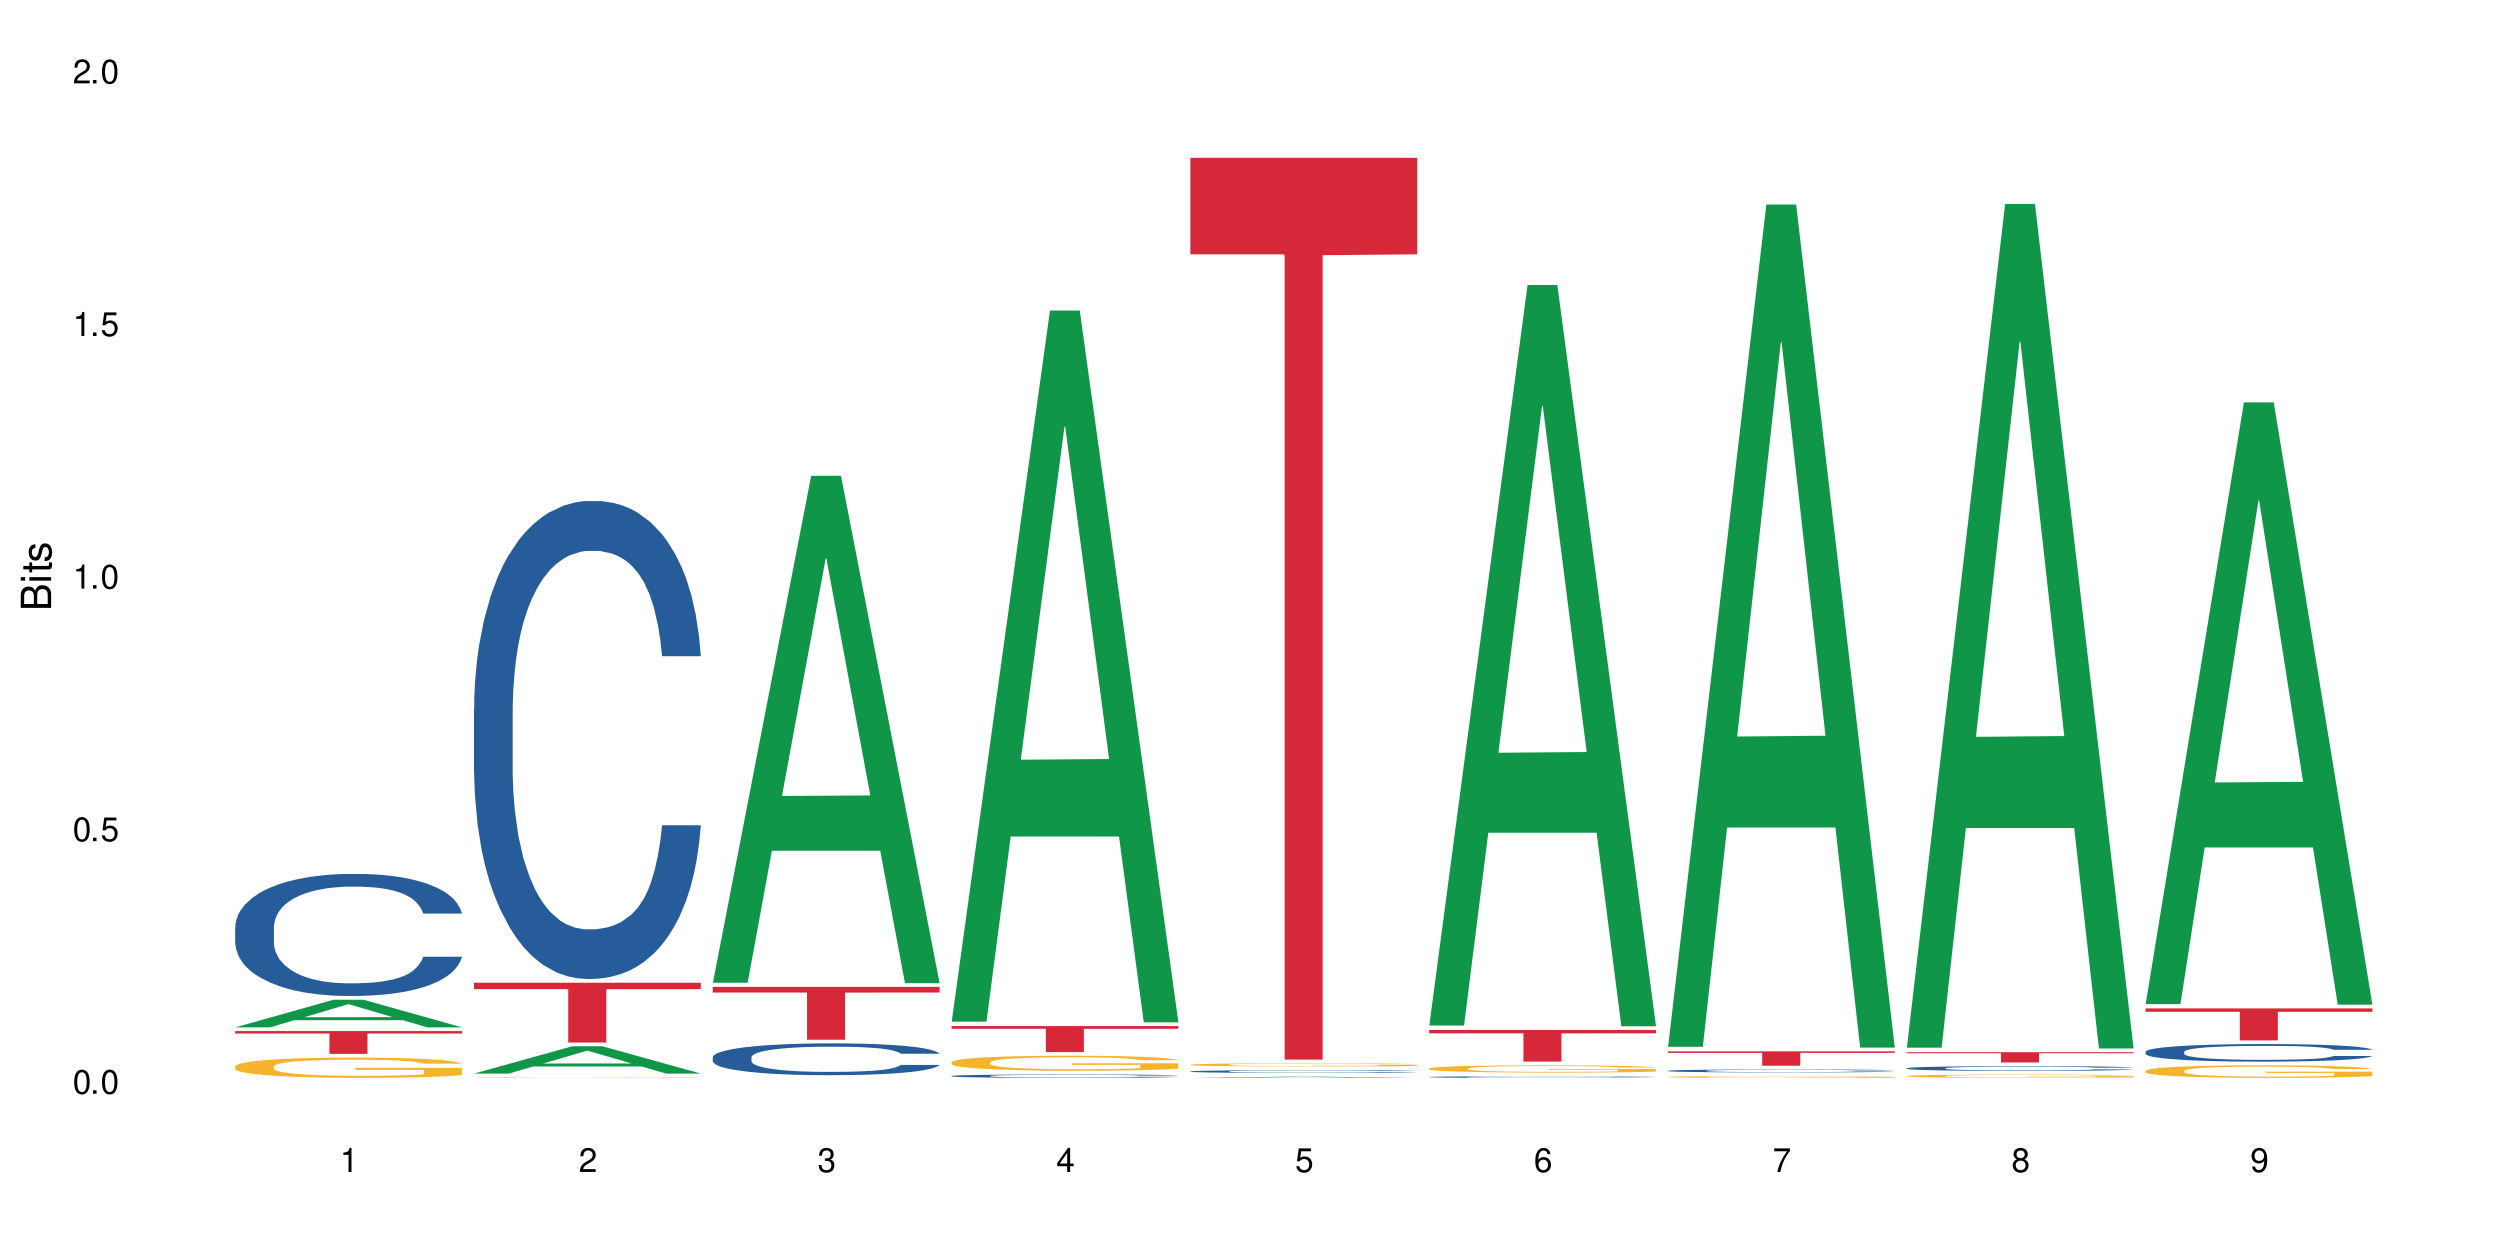 <?xml version="1.0" encoding="UTF-8"?>
<svg xmlns="http://www.w3.org/2000/svg" xmlns:xlink="http://www.w3.org/1999/xlink" width="720" height="360" viewBox="0 0 720 360">
<defs>
<g>
<g id="glyph-0-0">
</g>
<g id="glyph-0-1">
<path d="M 2.641 -6.938 C 2 -6.938 1.422 -6.656 1.078 -6.172 C 0.641 -5.562 0.406 -4.641 0.406 -3.359 C 0.406 -1.016 1.188 0.219 2.641 0.219 C 4.078 0.219 4.859 -1.016 4.859 -3.297 C 4.859 -4.641 4.656 -5.547 4.203 -6.172 C 3.844 -6.656 3.281 -6.938 2.641 -6.938 Z M 2.641 -6.188 C 3.547 -6.188 4 -5.25 4 -3.375 C 4 -1.406 3.562 -0.484 2.625 -0.484 C 1.734 -0.484 1.281 -1.438 1.281 -3.344 C 1.281 -5.25 1.734 -6.188 2.641 -6.188 Z M 2.641 -6.188 "/>
</g>
<g id="glyph-0-2">
<path d="M 1.828 -1 L 0.828 -1 L 0.828 0 L 1.828 0 Z M 1.828 -1 "/>
</g>
<g id="glyph-0-3">
<path d="M 4.562 -6.797 L 1.062 -6.797 L 0.547 -3.094 L 1.328 -3.094 C 1.719 -3.562 2.047 -3.734 2.578 -3.734 C 3.484 -3.734 4.062 -3.109 4.062 -2.094 C 4.062 -1.125 3.484 -0.531 2.578 -0.531 C 1.828 -0.531 1.375 -0.906 1.188 -1.672 L 0.328 -1.672 C 0.453 -1.109 0.547 -0.844 0.75 -0.594 C 1.125 -0.078 1.828 0.219 2.594 0.219 C 3.969 0.219 4.922 -0.781 4.922 -2.219 C 4.922 -3.562 4.031 -4.484 2.719 -4.484 C 2.25 -4.484 1.859 -4.359 1.469 -4.062 L 1.734 -5.969 L 4.562 -5.969 Z M 4.562 -6.797 "/>
</g>
<g id="glyph-0-4">
<path d="M 2.484 -4.938 L 2.484 0 L 3.328 0 L 3.328 -6.938 L 2.766 -6.938 C 2.469 -5.875 2.281 -5.734 0.984 -5.562 L 0.984 -4.938 Z M 2.484 -4.938 "/>
</g>
<g id="glyph-0-5">
<path d="M 4.859 -0.828 L 1.281 -0.828 C 1.359 -1.406 1.672 -1.781 2.5 -2.281 L 3.469 -2.828 C 4.406 -3.344 4.906 -4.062 4.906 -4.906 C 4.906 -5.484 4.672 -6.031 4.266 -6.406 C 3.859 -6.766 3.375 -6.938 2.719 -6.938 C 1.859 -6.938 1.219 -6.625 0.844 -6.031 C 0.609 -5.672 0.5 -5.234 0.484 -4.531 L 1.328 -4.531 C 1.359 -5.016 1.406 -5.281 1.531 -5.516 C 1.75 -5.938 2.188 -6.203 2.703 -6.203 C 3.469 -6.203 4.031 -5.641 4.031 -4.891 C 4.031 -4.344 3.719 -3.859 3.125 -3.516 L 2.234 -3 C 0.812 -2.172 0.406 -1.531 0.328 -0.016 L 4.859 -0.016 Z M 4.859 -0.828 "/>
</g>
<g id="glyph-0-6">
<path d="M 2.125 -3.188 L 2.578 -3.188 C 3.5 -3.188 3.984 -2.766 3.984 -1.922 C 3.984 -1.062 3.469 -0.531 2.594 -0.531 C 1.656 -0.531 1.203 -1 1.156 -2.016 L 0.312 -2.016 C 0.344 -1.453 0.438 -1.094 0.609 -0.781 C 0.953 -0.109 1.625 0.219 2.547 0.219 C 3.953 0.219 4.859 -0.625 4.859 -1.938 C 4.859 -2.828 4.516 -3.297 3.703 -3.594 C 4.344 -3.844 4.656 -4.328 4.656 -5.031 C 4.656 -6.219 3.875 -6.938 2.578 -6.938 C 1.203 -6.938 0.484 -6.172 0.453 -4.703 L 1.297 -4.703 C 1.312 -5.125 1.344 -5.359 1.453 -5.578 C 1.641 -5.969 2.062 -6.203 2.594 -6.203 C 3.344 -6.203 3.797 -5.75 3.797 -5 C 3.797 -4.516 3.609 -4.219 3.25 -4.047 C 3.016 -3.953 2.703 -3.922 2.125 -3.906 Z M 2.125 -3.188 "/>
</g>
<g id="glyph-0-7">
<path d="M 3.141 -1.672 L 3.141 0 L 3.984 0 L 3.984 -1.672 L 4.984 -1.672 L 4.984 -2.438 L 3.984 -2.438 L 3.984 -6.938 L 3.359 -6.938 L 0.266 -2.578 L 0.266 -1.672 Z M 3.141 -2.438 L 1 -2.438 L 3.141 -5.5 Z M 3.141 -2.438 "/>
</g>
<g id="glyph-0-8">
<path d="M 4.781 -5.125 C 4.609 -6.266 3.891 -6.938 2.844 -6.938 C 2.094 -6.938 1.422 -6.578 1.031 -5.953 C 0.594 -5.266 0.406 -4.422 0.406 -3.172 C 0.406 -2 0.578 -1.25 0.984 -0.641 C 1.359 -0.078 1.953 0.219 2.703 0.219 C 3.984 0.219 4.922 -0.75 4.922 -2.094 C 4.922 -3.375 4.062 -4.281 2.844 -4.281 C 2.172 -4.281 1.641 -4.031 1.281 -3.516 C 1.281 -5.234 1.828 -6.188 2.797 -6.188 C 3.391 -6.188 3.797 -5.797 3.938 -5.125 Z M 2.734 -3.531 C 3.547 -3.531 4.062 -2.953 4.062 -2.031 C 4.062 -1.156 3.484 -0.531 2.703 -0.531 C 1.922 -0.531 1.328 -1.188 1.328 -2.078 C 1.328 -2.938 1.906 -3.531 2.734 -3.531 Z M 2.734 -3.531 "/>
</g>
<g id="glyph-0-9">
<path d="M 4.984 -6.797 L 0.438 -6.797 L 0.438 -5.969 L 4.109 -5.969 C 2.5 -3.656 1.828 -2.234 1.328 0 L 2.219 0 C 2.594 -2.172 3.453 -4.047 4.984 -6.094 Z M 4.984 -6.797 "/>
</g>
<g id="glyph-0-10">
<path d="M 3.75 -3.656 C 4.469 -4.094 4.688 -4.438 4.688 -5.078 C 4.688 -6.172 3.844 -6.938 2.641 -6.938 C 1.438 -6.938 0.594 -6.172 0.594 -5.094 C 0.594 -4.438 0.812 -4.094 1.516 -3.656 C 0.734 -3.266 0.359 -2.703 0.359 -1.922 C 0.359 -0.656 1.281 0.219 2.641 0.219 C 3.984 0.219 4.922 -0.656 4.922 -1.922 C 4.922 -2.703 4.531 -3.266 3.75 -3.656 Z M 2.641 -6.188 C 3.359 -6.188 3.812 -5.75 3.812 -5.062 C 3.812 -4.406 3.344 -3.984 2.641 -3.984 C 1.922 -3.984 1.453 -4.406 1.453 -5.078 C 1.453 -5.75 1.922 -6.188 2.641 -6.188 Z M 2.641 -3.266 C 3.484 -3.266 4.062 -2.719 4.062 -1.906 C 4.062 -1.078 3.484 -0.531 2.625 -0.531 C 1.797 -0.531 1.219 -1.094 1.219 -1.906 C 1.219 -2.719 1.781 -3.266 2.641 -3.266 Z M 2.641 -3.266 "/>
</g>
<g id="glyph-0-11">
<path d="M 0.516 -1.578 C 0.672 -0.453 1.406 0.219 2.438 0.219 C 3.188 0.219 3.859 -0.141 4.266 -0.766 C 4.688 -1.453 4.891 -2.297 4.891 -3.547 C 4.891 -4.719 4.703 -5.453 4.312 -6.078 C 3.938 -6.641 3.344 -6.938 2.594 -6.938 C 1.297 -6.938 0.359 -5.969 0.359 -4.625 C 0.359 -3.344 1.234 -2.453 2.453 -2.453 C 3.094 -2.453 3.578 -2.672 4.016 -3.203 C 4 -1.484 3.469 -0.531 2.5 -0.531 C 1.906 -0.531 1.484 -0.906 1.359 -1.578 Z M 2.578 -6.203 C 3.375 -6.203 3.969 -5.531 3.969 -4.641 C 3.969 -3.797 3.391 -3.188 2.547 -3.188 C 1.734 -3.188 1.234 -3.766 1.234 -4.688 C 1.234 -5.562 1.797 -6.203 2.578 -6.203 Z M 2.578 -6.203 "/>
</g>
<g id="glyph-1-0">
</g>
<g id="glyph-1-1">
<path d="M 0 -0.953 L 0 -4.891 C 0 -5.719 -0.234 -6.344 -0.734 -6.797 C -1.188 -7.234 -1.812 -7.469 -2.5 -7.469 C -3.547 -7.469 -4.188 -7 -4.625 -5.875 C -4.984 -6.688 -5.625 -7.094 -6.531 -7.094 C -7.172 -7.094 -7.734 -6.859 -8.141 -6.391 C -8.562 -5.922 -8.75 -5.344 -8.75 -4.5 L -8.75 -0.953 Z M -4.984 -2.062 L -7.766 -2.062 L -7.766 -4.219 C -7.766 -4.844 -7.688 -5.203 -7.453 -5.5 C -7.219 -5.812 -6.859 -5.969 -6.375 -5.969 C -5.891 -5.969 -5.531 -5.812 -5.297 -5.5 C -5.062 -5.203 -4.984 -4.844 -4.984 -4.219 Z M -0.984 -2.062 L -4 -2.062 L -4 -4.781 C -4 -5.766 -3.438 -6.359 -2.484 -6.359 C -1.547 -6.359 -0.984 -5.766 -0.984 -4.781 Z M -0.984 -2.062 "/>
</g>
<g id="glyph-1-2">
<path d="M -6.281 -1.797 L -6.281 -0.797 L 0 -0.797 L 0 -1.797 Z M -8.75 -1.797 L -8.75 -0.797 L -7.484 -0.797 L -7.484 -1.797 Z M -8.75 -1.797 "/>
</g>
<g id="glyph-1-3">
<path d="M -6.281 -3.047 L -6.281 -2.016 L -8.016 -2.016 L -8.016 -1.016 L -6.281 -1.016 L -6.281 -0.172 L -5.469 -0.172 L -5.469 -1.016 L -0.719 -1.016 C -0.078 -1.016 0.281 -1.453 0.281 -2.234 C 0.281 -2.5 0.25 -2.719 0.188 -3.047 L -0.641 -3.047 C -0.609 -2.906 -0.594 -2.766 -0.594 -2.562 C -0.594 -2.141 -0.719 -2.016 -1.156 -2.016 L -5.469 -2.016 L -5.469 -3.047 Z M -6.281 -3.047 "/>
</g>
<g id="glyph-1-4">
<path d="M -4.531 -5.25 C -5.766 -5.25 -6.469 -4.422 -6.469 -2.969 C -6.469 -1.516 -5.719 -0.562 -4.547 -0.562 C -3.562 -0.562 -3.094 -1.062 -2.734 -2.562 L -2.516 -3.484 C -2.344 -4.188 -2.094 -4.469 -1.641 -4.469 C -1.047 -4.469 -0.641 -3.875 -0.641 -3 C -0.641 -2.453 -0.797 -2 -1.062 -1.75 C -1.25 -1.594 -1.422 -1.531 -1.875 -1.469 L -1.875 -0.406 C -0.422 -0.453 0.281 -1.266 0.281 -2.922 C 0.281 -4.5 -0.5 -5.516 -1.719 -5.516 C -2.656 -5.516 -3.172 -4.984 -3.469 -3.734 L -3.703 -2.766 C -3.891 -1.953 -4.156 -1.609 -4.594 -1.609 C -5.188 -1.609 -5.547 -2.125 -5.547 -2.938 C -5.547 -3.75 -5.203 -4.172 -4.531 -4.203 Z M -4.531 -5.25 "/>
</g>
</g>
</defs>
<rect x="-72" y="-36" width="864" height="432" fill="rgb(100%, 100%, 100%)" fill-opacity="1"/>
<path fill-rule="nonzero" fill="rgb(6.275%, 58.824%, 28.235%)" fill-opacity="1" d="M 67.73 295.883 L 67.801 295.875 L 96.07 287.918 L 104.656 287.918 L 133.066 295.891 L 123.082 295.891 L 115.965 293.809 L 84.762 293.809 L 77.781 295.883 L 67.73 295.883 L 87.766 292.949 L 113.102 292.941 L 100.469 289.219 L 100.328 289.211 L 100.188 289.234 L 87.695 292.941 L 87.766 292.949 Z M 67.73 295.883 "/>
<path fill-rule="nonzero" fill="rgb(14.51%, 36.078%, 60%)" fill-opacity="1" d="M 67.73 266.996 L 67.812 266.965 L 67.812 266.191 L 68.051 264.973 L 68.605 263.43 L 69.164 262.371 L 70.598 260.473 L 72.59 258.641 L 74.664 257.23 L 76.176 256.395 L 77.531 255.75 L 80.637 254.562 L 82.629 253.953 L 84.781 253.406 L 87.41 252.859 L 89.324 252.539 L 93.625 252.023 L 96.812 251.797 L 99.281 251.703 L 104.621 251.703 L 107.809 251.832 L 110.117 251.992 L 112.668 252.25 L 114.82 252.539 L 118.562 253.246 L 121.91 254.145 L 123.426 254.66 L 125.816 255.656 L 127.648 256.617 L 128.922 257.453 L 130.355 258.641 L 131.629 260.09 L 132.586 261.727 L 133.066 263.109 L 121.91 263.109 L 121.352 261.824 L 120.715 260.828 L 119.52 259.512 L 118.324 258.578 L 116.652 257.648 L 115.137 257.035 L 113.066 256.426 L 111.234 256.039 L 109.32 255.75 L 107.488 255.559 L 103.984 255.367 L 99.922 255.367 L 98.406 255.43 L 95.297 255.688 L 93.625 255.91 L 91.234 256.359 L 89.562 256.777 L 87.57 257.422 L 86.215 257.969 L 84.543 258.805 L 83.348 259.543 L 81.992 260.602 L 81.195 261.406 L 80.48 262.305 L 79.84 263.367 L 79.363 264.492 L 79.043 265.68 L 78.887 266.836 L 78.887 271.816 L 79.043 272.973 L 79.441 274.32 L 80.48 276.281 L 81.992 277.984 L 83.746 279.336 L 85.418 280.297 L 86.375 280.75 L 87.648 281.262 L 89.641 281.906 L 92.512 282.547 L 94.184 282.805 L 96.734 283.062 L 99.363 283.191 L 102.867 283.191 L 105.977 283.062 L 108.047 282.902 L 110.199 282.645 L 113.145 282.098 L 114.98 281.582 L 116.57 280.973 L 117.766 280.363 L 118.562 279.848 L 119.758 278.852 L 120.715 277.762 L 121.434 276.637 L 121.91 275.543 L 133.066 275.543 L 132.586 276.828 L 131.871 278.082 L 131.152 279.012 L 130.039 280.137 L 128.762 281.133 L 126.93 282.258 L 125.418 282.996 L 123.426 283.801 L 121.59 284.41 L 119.602 284.957 L 116.652 285.602 L 114.738 285.922 L 112.668 286.211 L 110.199 286.469 L 107.09 286.691 L 103.746 286.82 L 100.637 286.852 L 97.289 286.789 L 94.82 286.66 L 91.555 286.371 L 87.492 285.793 L 84.543 285.184 L 82.23 284.57 L 80.238 283.93 L 78.008 283.062 L 75.141 281.648 L 73.387 280.555 L 72.191 279.656 L 70.84 278.402 L 69.883 277.277 L 68.766 275.48 L 67.969 273.199 L 67.73 271.43 Z M 67.73 266.996 "/>
<path fill-rule="nonzero" fill="rgb(96.863%, 70.196%, 16.863%)" fill-opacity="1" d="M 67.73 307.09 L 67.812 307.086 L 67.812 306.977 L 68.129 306.738 L 68.926 306.406 L 69.961 306.137 L 71.078 305.922 L 71.793 305.809 L 72.988 305.648 L 74.023 305.531 L 76.656 305.293 L 80 305.066 L 81.832 304.973 L 83.906 304.879 L 86.852 304.777 L 88.207 304.742 L 92.352 304.656 L 97.051 304.602 L 102.23 304.586 L 104.621 304.594 L 107.887 304.613 L 112.348 304.672 L 114.898 304.727 L 116.891 304.777 L 118.961 304.848 L 121.512 304.953 L 123.902 305.082 L 125.816 305.211 L 127.727 305.371 L 129.32 305.543 L 130.676 305.73 L 131.871 305.953 L 132.586 306.141 L 133.066 306.328 L 121.988 306.328 L 121.352 306.141 L 120.637 305.996 L 119.441 305.82 L 118.246 305.691 L 117.051 305.59 L 114.82 305.453 L 112.906 305.367 L 110.516 305.293 L 108.207 305.242 L 105.578 305.211 L 103.984 305.199 L 99.762 305.199 L 95.938 305.238 L 93.707 305.281 L 92.113 305.324 L 89.879 305.402 L 88.527 305.469 L 87.73 305.512 L 85.34 305.676 L 83.746 305.824 L 82.871 305.926 L 81.754 306.086 L 80.957 306.23 L 80.082 306.445 L 79.602 306.605 L 78.965 306.969 L 78.887 307.93 L 79.125 308.133 L 79.602 308.352 L 80.238 308.543 L 81.195 308.746 L 82.152 308.898 L 83.824 309.109 L 85.258 309.246 L 86.375 309.336 L 88.527 309.48 L 89.402 309.531 L 91.473 309.625 L 93.625 309.699 L 96.254 309.766 L 98.246 309.797 L 101.434 309.824 L 105.496 309.824 L 110.277 309.793 L 113.305 309.75 L 115.379 309.707 L 116.73 309.668 L 118.406 309.609 L 119.602 309.555 L 120.715 309.496 L 122.07 309.406 L 122.07 308.133 L 102.391 308.125 L 102.391 307.527 L 132.984 307.523 L 133.066 309.609 L 131.391 309.754 L 129.32 309.895 L 127.328 310 L 125.258 310.09 L 122.309 310.191 L 119.918 310.258 L 116.254 310.332 L 112.906 310.379 L 109.402 310.41 L 106.293 310.426 L 102.629 310.434 L 99.363 310.422 L 95.855 310.391 L 93.066 310.348 L 90.52 310.293 L 87.969 310.223 L 84.781 310.113 L 82.711 310.02 L 80.559 309.91 L 78.406 309.777 L 76.496 309.633 L 75.219 309.52 L 73.945 309.391 L 72.59 309.23 L 71.316 309.051 L 70.359 308.883 L 69.484 308.695 L 68.848 308.52 L 68.211 308.281 L 67.891 308.09 L 67.73 307.922 Z M 67.73 307.09 "/>
<path fill-rule="nonzero" fill="rgb(83.922%, 15.686%, 22.353%)" fill-opacity="1" d="M 67.73 296.953 L 133.066 296.953 L 133.066 297.656 L 105.836 297.664 L 105.836 303.523 L 94.879 303.523 L 94.879 297.668 L 94.723 297.656 L 67.73 297.656 Z M 67.73 296.953 "/>
<path fill-rule="nonzero" fill="rgb(6.275%, 58.824%, 28.235%)" fill-opacity="1" d="M 136.504 309.188 L 136.574 309.18 L 164.844 301.316 L 173.43 301.316 L 201.836 309.195 L 191.855 309.195 L 184.738 307.141 L 153.535 307.141 L 146.555 309.188 L 136.504 309.188 L 156.535 306.289 L 181.875 306.281 L 169.242 302.602 L 169.102 302.594 L 168.961 302.617 L 156.469 306.281 L 156.535 306.289 Z M 136.504 309.188 "/>
<path fill-rule="nonzero" fill="rgb(14.51%, 36.078%, 60%)" fill-opacity="1" d="M 136.504 204.215 L 136.582 204.09 L 136.582 201.07 L 136.824 196.289 L 137.379 190.25 L 137.938 186.098 L 139.371 178.676 L 141.363 171.504 L 143.434 165.969 L 144.949 162.699 L 146.305 160.18 L 149.41 155.527 L 151.402 153.137 L 153.555 150.996 L 156.184 148.859 L 158.098 147.602 L 162.398 145.586 L 165.586 144.707 L 168.055 144.328 L 173.395 144.328 L 176.582 144.832 L 178.891 145.461 L 181.441 146.469 L 183.594 147.602 L 187.336 150.367 L 190.684 153.891 L 192.195 155.902 L 194.586 159.805 L 196.418 163.578 L 197.695 166.848 L 199.129 171.504 L 200.402 177.168 L 201.359 183.582 L 201.836 188.992 L 190.684 188.992 L 190.125 183.961 L 189.488 180.059 L 188.293 174.902 L 187.098 171.254 L 185.426 167.605 L 183.91 165.215 L 181.84 162.824 L 180.008 161.312 L 178.094 160.18 L 176.262 159.426 L 172.758 158.672 L 168.691 158.672 L 167.18 158.922 L 164.07 159.93 L 162.398 160.809 L 160.008 162.57 L 158.336 164.207 L 156.344 166.723 L 154.988 168.863 L 153.316 172.133 L 152.121 175.027 L 150.766 179.18 L 149.969 182.324 L 149.25 185.848 L 148.613 190 L 148.137 194.402 L 147.816 199.059 L 147.66 203.586 L 147.66 223.09 L 147.816 227.617 L 148.215 232.902 L 149.25 240.578 L 150.766 247.246 L 152.52 252.527 L 154.191 256.305 L 155.148 258.066 L 156.422 260.078 L 158.414 262.594 L 161.281 265.109 L 162.957 266.117 L 165.504 267.125 L 168.137 267.629 L 171.641 267.629 L 174.746 267.125 L 176.82 266.496 L 178.973 265.488 L 181.918 263.348 L 183.75 261.336 L 185.344 258.945 L 186.539 256.555 L 187.336 254.543 L 188.531 250.641 L 189.488 246.363 L 190.203 241.961 L 190.684 237.684 L 201.836 237.684 L 201.359 242.715 L 200.645 247.621 L 199.926 251.27 L 198.809 255.676 L 197.535 259.574 L 195.703 263.977 L 194.188 266.871 L 192.195 270.016 L 190.363 272.406 L 188.371 274.547 L 185.426 277.062 L 183.512 278.32 L 181.441 279.453 L 178.973 280.461 L 175.863 281.34 L 172.516 281.844 L 169.41 281.969 L 166.062 281.719 L 163.594 281.215 L 160.328 280.082 L 156.262 277.816 L 153.316 275.426 L 151.004 273.035 L 149.012 270.52 L 146.781 267.125 L 143.914 261.59 L 142.16 257.309 L 140.965 253.789 L 139.609 248.879 L 138.656 244.477 L 137.539 237.43 L 136.742 228.5 L 136.504 221.578 Z M 136.504 204.215 "/>
<path fill-rule="nonzero" fill="rgb(96.863%, 70.196%, 16.863%)" fill-opacity="1" d="M 136.504 310.332 L 136.582 310.332 L 136.902 310.324 L 137.699 310.312 L 138.734 310.305 L 139.852 310.301 L 140.566 310.297 L 141.762 310.293 L 142.797 310.289 L 145.426 310.281 L 148.773 310.273 L 150.605 310.273 L 152.68 310.27 L 155.625 310.266 L 156.98 310.266 L 161.125 310.262 L 181.121 310.262 L 183.672 310.266 L 185.664 310.266 L 187.734 310.27 L 190.285 310.27 L 192.676 310.273 L 194.586 310.277 L 196.5 310.285 L 198.094 310.289 L 199.449 310.293 L 200.645 310.301 L 201.359 310.305 L 201.836 310.312 L 190.762 310.312 L 190.125 310.305 L 189.41 310.301 L 185.824 310.289 L 183.594 310.285 L 181.68 310.285 L 179.289 310.281 L 176.98 310.281 L 174.348 310.277 L 168.535 310.277 L 164.707 310.281 L 160.883 310.281 L 158.652 310.285 L 157.301 310.285 L 156.504 310.289 L 154.113 310.293 L 152.52 310.297 L 151.641 310.301 L 150.527 310.305 L 149.73 310.309 L 148.852 310.316 L 148.375 310.32 L 147.738 310.332 L 147.66 310.359 L 148.375 310.371 L 149.012 310.375 L 149.969 310.383 L 150.926 310.387 L 152.598 310.395 L 154.031 310.398 L 155.148 310.398 L 157.301 310.402 L 158.176 310.406 L 160.246 310.41 L 162.398 310.41 L 165.027 310.414 L 179.051 310.414 L 182.078 310.41 L 185.504 310.41 L 187.176 310.406 L 189.488 310.406 L 190.844 310.402 L 190.844 310.363 L 171.164 310.363 L 171.164 310.348 L 201.758 310.348 L 201.836 310.406 L 200.164 310.414 L 198.094 310.418 L 196.102 310.418 L 194.031 310.422 L 191.082 310.426 L 188.691 310.426 L 185.027 310.43 L 178.176 310.43 L 175.066 310.434 L 168.137 310.434 L 164.629 310.43 L 159.289 310.43 L 156.742 310.426 L 153.555 310.422 L 151.484 310.422 L 147.18 310.414 L 145.27 310.41 L 143.992 310.406 L 142.719 310.402 L 141.363 310.398 L 140.09 310.391 L 139.133 310.387 L 138.258 310.383 L 137.617 310.375 L 136.98 310.367 L 136.664 310.363 L 136.504 310.359 Z M 136.504 310.332 "/>
<path fill-rule="nonzero" fill="rgb(83.922%, 15.686%, 22.353%)" fill-opacity="1" d="M 136.504 283.035 L 201.836 283.035 L 201.836 284.879 L 174.609 284.895 L 174.609 300.25 L 163.652 300.25 L 163.652 284.91 L 163.496 284.879 L 136.504 284.879 Z M 136.504 283.035 "/>
<path fill-rule="nonzero" fill="rgb(6.275%, 58.824%, 28.235%)" fill-opacity="1" d="M 205.277 283.02 L 205.348 282.883 L 233.617 137.023 L 242.203 137.023 L 270.609 283.156 L 260.629 283.156 L 253.508 245.012 L 222.309 245.012 L 215.328 283.02 L 205.277 283.02 L 225.309 229.234 L 250.648 229.094 L 238.012 160.898 L 237.875 160.762 L 237.734 161.176 L 225.238 229.094 L 225.309 229.234 Z M 205.277 283.02 "/>
<path fill-rule="nonzero" fill="rgb(14.51%, 36.078%, 60%)" fill-opacity="1" d="M 205.277 304.48 L 205.355 304.473 L 205.355 304.273 L 205.594 303.953 L 206.152 303.555 L 206.711 303.277 L 208.145 302.781 L 210.137 302.305 L 212.207 301.938 L 213.723 301.719 L 215.078 301.551 L 218.184 301.242 L 220.176 301.082 L 222.328 300.941 L 224.957 300.801 L 226.867 300.715 L 231.172 300.582 L 234.359 300.523 L 236.828 300.496 L 242.168 300.496 L 245.352 300.531 L 247.664 300.574 L 250.215 300.641 L 252.363 300.715 L 256.109 300.898 L 259.457 301.133 L 260.969 301.27 L 263.359 301.527 L 265.191 301.777 L 266.469 301.996 L 267.902 302.305 L 269.176 302.684 L 270.133 303.109 L 270.609 303.469 L 259.457 303.469 L 258.898 303.133 L 258.262 302.875 L 257.066 302.531 L 255.871 302.289 L 254.195 302.047 L 252.684 301.887 L 250.613 301.727 L 248.777 301.629 L 246.867 301.551 L 245.035 301.504 L 241.527 301.453 L 237.465 301.453 L 235.953 301.469 L 232.844 301.535 L 231.172 301.594 L 228.781 301.711 L 227.109 301.82 L 225.117 301.988 L 223.762 302.129 L 222.09 302.348 L 220.895 302.539 L 219.539 302.816 L 218.742 303.027 L 218.023 303.262 L 217.387 303.535 L 216.91 303.828 L 216.59 304.137 L 216.43 304.441 L 216.43 305.738 L 216.59 306.039 L 216.988 306.391 L 218.023 306.902 L 219.539 307.344 L 221.293 307.695 L 222.965 307.945 L 223.922 308.062 L 225.195 308.199 L 227.188 308.363 L 230.055 308.531 L 231.73 308.598 L 234.277 308.668 L 236.906 308.699 L 240.414 308.699 L 243.52 308.668 L 245.594 308.625 L 247.742 308.559 L 250.691 308.414 L 252.523 308.281 L 254.117 308.121 L 255.312 307.965 L 256.109 307.828 L 257.305 307.57 L 258.262 307.285 L 258.977 306.992 L 259.457 306.707 L 270.609 306.707 L 270.133 307.043 L 269.414 307.371 L 268.699 307.613 L 267.582 307.906 L 266.309 308.164 L 264.477 308.457 L 262.961 308.648 L 260.969 308.859 L 259.137 309.02 L 257.145 309.16 L 254.195 309.328 L 252.285 309.41 L 250.215 309.488 L 247.742 309.555 L 244.637 309.613 L 241.289 309.645 L 238.184 309.652 L 234.836 309.637 L 232.367 309.605 L 229.098 309.527 L 225.035 309.379 L 222.09 309.219 L 219.777 309.059 L 217.785 308.891 L 215.555 308.668 L 212.688 308.297 L 210.934 308.016 L 209.738 307.781 L 208.383 307.453 L 207.426 307.16 L 206.312 306.691 L 205.516 306.098 L 205.277 305.637 Z M 205.277 304.48 "/>
<path fill-rule="nonzero" fill="rgb(83.922%, 15.686%, 22.353%)" fill-opacity="1" d="M 205.277 284.223 L 270.609 284.223 L 270.609 285.852 L 243.383 285.863 L 243.383 299.434 L 232.426 299.434 L 232.426 285.879 L 232.266 285.852 L 205.277 285.852 Z M 205.277 284.223 "/>
<path fill-rule="nonzero" fill="rgb(6.275%, 58.824%, 28.235%)" fill-opacity="1" d="M 274.051 294.246 L 274.117 294.051 L 302.387 89.441 L 310.973 89.441 L 339.383 294.438 L 329.402 294.438 L 322.281 240.926 L 291.082 240.926 L 284.102 294.246 L 274.051 294.246 L 294.082 218.793 L 319.422 218.598 L 306.785 122.934 L 306.645 122.742 L 306.508 123.32 L 294.012 218.598 L 294.082 218.793 Z M 274.051 294.246 "/>
<path fill-rule="nonzero" fill="rgb(14.51%, 36.078%, 60%)" fill-opacity="1" d="M 274.051 309.875 L 274.129 309.875 L 274.129 309.855 L 274.367 309.82 L 274.926 309.777 L 275.484 309.746 L 276.918 309.695 L 278.91 309.641 L 280.98 309.602 L 282.496 309.578 L 283.848 309.562 L 286.957 309.527 L 288.949 309.512 L 291.102 309.496 L 293.73 309.48 L 295.641 309.473 L 299.945 309.457 L 303.129 309.449 L 310.938 309.449 L 314.125 309.453 L 316.438 309.457 L 318.984 309.465 L 321.137 309.473 L 324.883 309.492 L 328.23 309.516 L 329.742 309.531 L 332.133 309.559 L 333.965 309.586 L 335.238 309.609 L 336.676 309.641 L 337.949 309.684 L 338.906 309.73 L 339.383 309.766 L 328.23 309.766 L 327.672 309.73 L 327.035 309.703 L 325.84 309.668 L 324.645 309.641 L 322.969 309.613 L 321.457 309.598 L 319.383 309.582 L 317.551 309.57 L 315.641 309.562 L 313.809 309.555 L 310.301 309.551 L 304.723 309.551 L 301.617 309.559 L 299.945 309.566 L 297.555 309.578 L 295.879 309.59 L 293.887 309.609 L 292.535 309.625 L 290.859 309.648 L 289.664 309.668 L 288.312 309.699 L 287.516 309.719 L 286.797 309.746 L 286.16 309.773 L 285.684 309.805 L 285.363 309.84 L 285.203 309.871 L 285.203 310.012 L 285.363 310.043 L 285.762 310.082 L 286.797 310.137 L 288.312 310.184 L 290.062 310.223 L 291.738 310.25 L 292.691 310.262 L 293.969 310.277 L 295.961 310.293 L 298.828 310.312 L 300.5 310.32 L 303.051 310.324 L 305.68 310.328 L 309.188 310.328 L 312.293 310.324 L 314.363 310.32 L 316.516 310.312 L 319.465 310.301 L 321.297 310.285 L 322.891 310.266 L 324.086 310.25 L 324.883 310.234 L 326.078 310.207 L 327.035 310.176 L 327.75 310.145 L 328.23 310.117 L 339.383 310.117 L 338.906 310.152 L 338.188 310.188 L 337.473 310.211 L 336.355 310.246 L 335.082 310.273 L 333.25 310.305 L 331.734 310.324 L 329.742 310.348 L 327.91 310.363 L 325.918 310.379 L 322.969 310.398 L 321.059 310.406 L 318.984 310.414 L 316.516 310.422 L 313.41 310.426 L 310.062 310.43 L 306.957 310.434 L 303.609 310.43 L 301.141 310.426 L 297.871 310.418 L 293.809 310.402 L 290.859 310.387 L 288.551 310.367 L 286.559 310.352 L 284.328 310.324 L 281.457 310.285 L 279.707 310.254 L 278.512 310.23 L 277.156 310.195 L 276.199 310.164 L 275.086 310.113 L 274.289 310.051 L 274.051 310 Z M 274.051 309.875 "/>
<path fill-rule="nonzero" fill="rgb(96.863%, 70.196%, 16.863%)" fill-opacity="1" d="M 274.051 305.906 L 274.129 305.902 L 274.129 305.824 L 274.449 305.645 L 275.246 305.402 L 276.281 305.199 L 277.395 305.039 L 278.113 304.957 L 279.309 304.84 L 280.344 304.754 L 282.973 304.574 L 286.32 304.406 L 288.152 304.336 L 290.223 304.27 L 293.172 304.195 L 294.527 304.168 L 298.668 304.102 L 303.371 304.062 L 308.547 304.051 L 310.938 304.055 L 314.207 304.07 L 318.668 304.113 L 321.219 304.156 L 323.207 304.195 L 325.281 304.246 L 327.832 304.324 L 330.219 304.418 L 332.133 304.516 L 334.043 304.633 L 335.637 304.762 L 336.992 304.898 L 338.188 305.066 L 338.906 305.203 L 339.383 305.34 L 328.309 305.34 L 327.672 305.203 L 326.953 305.098 L 325.758 304.965 L 324.562 304.871 L 323.367 304.797 L 321.137 304.691 L 319.227 304.629 L 316.836 304.574 L 314.523 304.539 L 311.895 304.516 L 310.301 304.508 L 306.078 304.508 L 302.254 304.535 L 300.023 304.566 L 298.43 304.598 L 296.199 304.656 L 294.844 304.703 L 294.047 304.734 L 291.656 304.859 L 290.062 304.969 L 289.188 305.043 L 288.07 305.164 L 287.273 305.27 L 286.398 305.43 L 285.922 305.547 L 285.285 305.816 L 285.203 306.527 L 285.441 306.68 L 285.922 306.84 L 286.559 306.984 L 287.516 307.133 L 288.469 307.25 L 290.145 307.402 L 291.578 307.504 L 292.691 307.574 L 294.844 307.68 L 295.723 307.715 L 297.793 307.785 L 299.945 307.844 L 302.574 307.891 L 304.566 307.914 L 307.75 307.934 L 311.816 307.934 L 316.598 307.91 L 319.625 307.879 L 321.695 307.848 L 323.051 307.816 L 324.723 307.773 L 325.918 307.734 L 327.035 307.691 L 328.387 307.625 L 328.387 306.68 L 308.707 306.676 L 308.707 306.23 L 339.305 306.227 L 339.383 307.773 L 337.711 307.883 L 335.637 307.984 L 333.645 308.062 L 331.574 308.129 L 328.625 308.207 L 326.238 308.254 L 322.57 308.309 L 319.227 308.344 L 315.719 308.367 L 312.613 308.379 L 308.945 308.383 L 305.68 308.375 L 302.176 308.352 L 299.387 308.32 L 296.836 308.281 L 294.285 308.23 L 291.102 308.148 L 289.027 308.078 L 286.875 307.996 L 284.727 307.898 L 282.812 307.789 L 281.539 307.707 L 280.266 307.613 L 278.91 307.492 L 277.633 307.359 L 276.68 307.238 L 275.801 307.098 L 275.164 306.969 L 274.527 306.789 L 274.207 306.648 L 274.051 306.523 Z M 274.051 305.906 "/>
<path fill-rule="nonzero" fill="rgb(83.922%, 15.686%, 22.353%)" fill-opacity="1" d="M 274.051 295.5 L 339.383 295.5 L 339.383 296.301 L 312.152 296.309 L 312.152 302.988 L 301.199 302.988 L 301.199 296.316 L 301.039 296.301 L 274.051 296.301 Z M 274.051 295.5 "/>
<path fill-rule="nonzero" fill="rgb(6.275%, 58.824%, 28.235%)" fill-opacity="1" d="M 342.82 310.434 L 342.891 310.43 L 371.16 310.074 L 379.746 310.074 L 408.156 310.434 L 398.176 310.434 L 391.055 310.34 L 359.852 310.34 L 352.875 310.434 L 342.82 310.434 L 362.855 310.301 L 388.191 310.301 L 375.559 310.133 L 375.281 310.133 L 362.785 310.301 L 362.855 310.301 Z M 342.82 310.434 "/>
<path fill-rule="nonzero" fill="rgb(14.51%, 36.078%, 60%)" fill-opacity="1" d="M 342.82 308.559 L 342.902 308.559 L 342.902 308.543 L 343.141 308.516 L 343.699 308.48 L 344.258 308.457 L 345.691 308.414 L 347.684 308.371 L 349.754 308.34 L 351.266 308.32 L 352.621 308.305 L 355.73 308.277 L 357.723 308.266 L 359.871 308.254 L 362.5 308.242 L 364.414 308.234 L 368.715 308.223 L 371.902 308.215 L 379.711 308.215 L 382.898 308.219 L 385.211 308.223 L 387.758 308.227 L 389.91 308.234 L 393.656 308.25 L 397 308.27 L 398.516 308.281 L 400.906 308.305 L 402.738 308.324 L 404.012 308.344 L 405.445 308.371 L 406.723 308.402 L 407.68 308.441 L 408.156 308.473 L 397 308.473 L 396.445 308.441 L 395.805 308.422 L 394.609 308.391 L 393.414 308.371 L 391.742 308.348 L 390.23 308.336 L 388.156 308.32 L 386.324 308.312 L 384.414 308.305 L 382.578 308.301 L 379.074 308.297 L 373.496 308.297 L 370.391 308.305 L 368.715 308.309 L 366.324 308.32 L 364.652 308.328 L 362.66 308.344 L 361.305 308.355 L 359.633 308.375 L 358.438 308.391 L 357.082 308.414 L 356.285 308.434 L 355.57 308.453 L 354.934 308.477 L 354.453 308.504 L 354.137 308.531 L 353.977 308.555 L 353.977 308.668 L 354.137 308.695 L 354.535 308.727 L 355.57 308.77 L 357.082 308.809 L 358.836 308.84 L 360.508 308.859 L 361.465 308.871 L 362.742 308.883 L 364.734 308.898 L 367.602 308.91 L 369.273 308.918 L 371.824 308.922 L 374.453 308.926 L 377.957 308.926 L 381.066 308.922 L 383.137 308.918 L 385.289 308.914 L 388.238 308.902 L 390.07 308.891 L 392.859 308.863 L 393.656 308.852 L 394.852 308.828 L 395.805 308.805 L 396.523 308.777 L 397 308.754 L 408.156 308.754 L 407.68 308.781 L 406.961 308.812 L 406.242 308.832 L 405.129 308.855 L 403.852 308.879 L 402.02 308.906 L 400.508 308.922 L 398.516 308.941 L 396.684 308.953 L 394.691 308.965 L 391.742 308.98 L 389.832 308.988 L 387.758 308.996 L 385.289 309 L 382.18 309.004 L 378.836 309.008 L 372.383 309.008 L 369.91 309.004 L 366.645 309 L 362.582 308.984 L 359.633 308.973 L 357.324 308.957 L 355.332 308.941 L 353.102 308.922 L 350.23 308.891 L 348.48 308.867 L 347.285 308.848 L 345.93 308.816 L 344.973 308.793 L 343.859 308.754 L 343.062 308.699 L 342.82 308.66 Z M 342.82 308.559 "/>
<path fill-rule="nonzero" fill="rgb(96.863%, 70.196%, 16.863%)" fill-opacity="1" d="M 342.82 306.625 L 342.902 306.625 L 342.902 306.609 L 343.219 306.57 L 344.016 306.52 L 345.051 306.477 L 346.168 306.441 L 346.887 306.426 L 348.082 306.398 L 349.117 306.383 L 351.746 306.344 L 355.094 306.309 L 356.926 306.293 L 358.996 306.281 L 361.945 306.266 L 363.297 306.258 L 367.441 306.246 L 372.141 306.234 L 379.711 306.234 L 382.977 306.238 L 387.441 306.246 L 389.988 306.254 L 391.98 306.266 L 394.055 306.273 L 396.602 306.293 L 398.992 306.312 L 400.906 306.332 L 402.816 306.355 L 404.41 306.383 L 405.766 306.414 L 406.961 306.449 L 407.68 306.477 L 408.156 306.508 L 397.082 306.508 L 396.445 306.477 L 395.727 306.453 L 394.531 306.426 L 393.336 306.406 L 392.141 306.391 L 389.91 306.371 L 387.996 306.355 L 385.609 306.344 L 383.297 306.336 L 380.668 306.332 L 379.074 306.328 L 374.852 306.328 L 371.027 306.336 L 368.797 306.344 L 367.203 306.348 L 364.973 306.363 L 363.617 306.371 L 362.82 306.379 L 360.43 306.406 L 358.836 306.43 L 357.961 306.445 L 356.844 306.469 L 356.047 306.492 L 355.172 306.523 L 354.695 306.551 L 354.055 306.605 L 353.977 306.758 L 354.215 306.789 L 354.695 306.824 L 355.332 306.855 L 356.285 306.887 L 357.242 306.91 L 358.918 306.941 L 360.352 306.965 L 361.465 306.98 L 363.617 307 L 364.492 307.008 L 366.566 307.023 L 368.715 307.035 L 371.344 307.047 L 373.336 307.051 L 376.523 307.055 L 380.59 307.055 L 385.367 307.051 L 388.395 307.043 L 390.469 307.035 L 391.824 307.031 L 393.496 307.02 L 394.691 307.012 L 395.805 307.004 L 397.16 306.988 L 397.16 306.789 L 377.48 306.789 L 377.48 306.695 L 408.074 306.695 L 408.156 307.02 L 406.484 307.043 L 404.41 307.066 L 402.418 307.082 L 400.348 307.098 L 397.398 307.113 L 395.008 307.121 L 391.344 307.133 L 387.996 307.141 L 384.492 307.148 L 374.453 307.148 L 370.949 307.145 L 368.16 307.137 L 365.609 307.129 L 363.059 307.117 L 359.871 307.102 L 357.801 307.086 L 355.648 307.066 L 353.5 307.047 L 351.586 307.023 L 350.312 307.008 L 349.035 306.988 L 347.684 306.961 L 346.406 306.934 L 345.449 306.906 L 344.574 306.879 L 343.938 306.852 L 343.301 306.812 L 342.98 306.781 L 342.82 306.758 Z M 342.82 306.625 "/>
<path fill-rule="nonzero" fill="rgb(83.922%, 15.686%, 22.353%)" fill-opacity="1" d="M 342.82 45.445 L 408.156 45.445 L 408.156 73.246 L 380.926 73.492 L 380.926 305.168 L 369.973 305.168 L 369.973 73.734 L 369.812 73.246 L 342.82 73.246 Z M 342.82 45.445 "/>
<path fill-rule="nonzero" fill="rgb(6.275%, 58.824%, 28.235%)" fill-opacity="1" d="M 411.594 295.363 L 411.664 295.16 L 439.934 82.082 L 448.52 82.082 L 476.93 295.562 L 466.945 295.562 L 459.828 239.836 L 428.625 239.836 L 421.645 295.363 L 411.594 295.363 L 431.629 216.785 L 456.965 216.582 L 444.332 116.961 L 444.191 116.758 L 444.051 117.359 L 431.559 216.582 L 431.629 216.785 Z M 411.594 295.363 "/>
<path fill-rule="nonzero" fill="rgb(14.51%, 36.078%, 60%)" fill-opacity="1" d="M 411.594 310.172 L 411.676 310.172 L 411.676 310.16 L 411.914 310.145 L 412.473 310.125 L 413.027 310.113 L 414.461 310.086 L 416.453 310.062 L 418.527 310.043 L 420.039 310.035 L 421.395 310.023 L 424.5 310.008 L 426.492 310 L 428.645 309.996 L 431.273 309.988 L 433.188 309.984 L 437.488 309.977 L 440.676 309.973 L 451.672 309.973 L 453.98 309.977 L 456.531 309.98 L 458.684 309.984 L 462.426 309.992 L 465.773 310.004 L 467.289 310.012 L 469.68 310.023 L 471.512 310.035 L 472.785 310.047 L 474.219 310.062 L 475.496 310.082 L 476.449 310.102 L 476.93 310.121 L 465.773 310.121 L 465.215 310.105 L 464.578 310.09 L 463.383 310.074 L 462.188 310.062 L 460.516 310.051 L 459 310.043 L 456.93 310.035 L 455.098 310.027 L 453.184 310.023 L 451.352 310.023 L 447.848 310.02 L 442.27 310.02 L 439.164 310.023 L 437.488 310.027 L 435.098 310.031 L 433.426 310.039 L 431.434 310.047 L 430.078 310.055 L 428.406 310.066 L 427.211 310.074 L 425.855 310.09 L 425.059 310.098 L 424.344 310.109 L 423.707 310.125 L 423.227 310.141 L 422.91 310.156 L 422.75 310.172 L 422.75 310.234 L 422.91 310.25 L 423.309 310.27 L 424.344 310.293 L 425.855 310.316 L 427.609 310.332 L 429.281 310.348 L 430.238 310.352 L 431.512 310.359 L 433.504 310.367 L 436.375 310.375 L 438.047 310.379 L 440.598 310.383 L 449.84 310.383 L 451.91 310.379 L 454.062 310.379 L 457.008 310.371 L 458.844 310.363 L 460.438 310.355 L 461.629 310.348 L 463.621 310.328 L 464.578 310.312 L 465.297 310.297 L 465.773 310.285 L 476.93 310.285 L 476.449 310.301 L 475.734 310.316 L 475.016 310.328 L 473.902 310.344 L 472.625 310.355 L 470.793 310.371 L 469.281 310.383 L 467.289 310.391 L 465.457 310.398 L 463.465 310.406 L 460.516 310.414 L 458.602 310.418 L 456.531 310.422 L 454.062 310.426 L 450.953 310.43 L 447.609 310.434 L 444.5 310.434 L 441.152 310.43 L 438.684 310.43 L 435.418 310.426 L 431.355 310.418 L 428.406 310.41 L 426.094 310.402 L 424.105 310.395 L 421.871 310.383 L 419.004 310.363 L 417.25 310.352 L 416.055 310.34 L 414.703 310.32 L 413.746 310.309 L 412.629 310.285 L 411.832 310.254 L 411.594 310.23 Z M 411.594 310.172 "/>
<path fill-rule="nonzero" fill="rgb(96.863%, 70.196%, 16.863%)" fill-opacity="1" d="M 411.594 307.711 L 411.676 307.711 L 411.676 307.672 L 411.992 307.586 L 412.789 307.469 L 413.824 307.371 L 414.941 307.293 L 415.656 307.254 L 416.852 307.195 L 417.891 307.152 L 420.52 307.066 L 423.863 306.988 L 425.695 306.953 L 427.77 306.922 L 430.715 306.883 L 432.07 306.871 L 436.215 306.84 L 440.914 306.82 L 446.094 306.816 L 448.484 306.816 L 451.75 306.824 L 456.211 306.848 L 458.762 306.863 L 460.754 306.883 L 462.824 306.91 L 465.375 306.949 L 467.766 306.992 L 469.68 307.039 L 471.59 307.098 L 473.184 307.156 L 474.539 307.223 L 475.734 307.305 L 476.449 307.371 L 476.93 307.438 L 465.855 307.438 L 465.215 307.371 L 464.5 307.32 L 463.305 307.258 L 462.109 307.211 L 460.914 307.176 L 458.684 307.125 L 456.77 307.094 L 454.379 307.066 L 452.07 307.051 L 449.441 307.039 L 447.848 307.035 L 443.625 307.035 L 439.801 307.047 L 437.57 307.062 L 435.977 307.078 L 433.746 307.109 L 432.391 307.129 L 431.594 307.145 L 429.203 307.207 L 427.609 307.258 L 426.734 307.297 L 425.617 307.352 L 424.82 307.402 L 423.945 307.48 L 423.465 307.539 L 422.828 307.668 L 422.75 308.012 L 422.988 308.086 L 423.465 308.164 L 424.105 308.23 L 425.059 308.305 L 426.016 308.359 L 427.688 308.434 L 429.125 308.484 L 430.238 308.516 L 432.391 308.566 L 433.266 308.586 L 435.336 308.621 L 437.488 308.645 L 440.117 308.668 L 442.109 308.68 L 445.297 308.691 L 449.359 308.691 L 454.141 308.68 L 457.168 308.664 L 459.242 308.648 L 460.594 308.633 L 462.27 308.613 L 463.465 308.594 L 464.578 308.574 L 465.934 308.539 L 465.934 308.086 L 446.254 308.082 L 446.254 307.867 L 476.848 307.867 L 476.93 308.613 L 475.254 308.664 L 473.184 308.715 L 471.191 308.754 L 469.121 308.785 L 466.172 308.82 L 463.781 308.844 L 460.117 308.871 L 456.77 308.891 L 453.266 308.898 L 450.156 308.906 L 446.492 308.906 L 443.227 308.902 L 439.719 308.891 L 436.93 308.879 L 434.383 308.859 L 431.832 308.832 L 428.645 308.793 L 426.574 308.762 L 424.422 308.719 L 422.27 308.672 L 420.359 308.621 L 419.082 308.582 L 417.809 308.535 L 416.453 308.477 L 415.18 308.414 L 414.223 308.355 L 413.348 308.285 L 412.711 308.223 L 412.074 308.137 L 411.754 308.07 L 411.594 308.008 Z M 411.594 307.711 "/>
<path fill-rule="nonzero" fill="rgb(83.922%, 15.686%, 22.353%)" fill-opacity="1" d="M 411.594 296.625 L 476.93 296.625 L 476.93 297.602 L 449.699 297.613 L 449.699 305.75 L 438.746 305.75 L 438.746 297.621 L 438.586 297.602 L 411.594 297.602 Z M 411.594 296.625 "/>
<path fill-rule="nonzero" fill="rgb(6.275%, 58.824%, 28.235%)" fill-opacity="1" d="M 480.367 301.484 L 480.438 301.258 L 508.707 58.91 L 517.293 58.91 L 545.703 301.715 L 535.719 301.715 L 528.602 238.332 L 497.398 238.332 L 490.418 301.484 L 480.367 301.484 L 500.398 212.117 L 525.738 211.887 L 513.105 98.578 L 512.965 98.352 L 512.824 99.035 L 500.332 211.887 L 500.398 212.117 Z M 480.367 301.484 "/>
<path fill-rule="nonzero" fill="rgb(14.51%, 36.078%, 60%)" fill-opacity="1" d="M 480.367 308.375 L 480.445 308.375 L 480.445 308.355 L 480.688 308.324 L 481.242 308.289 L 481.801 308.262 L 483.234 308.215 L 485.227 308.172 L 487.301 308.137 L 488.812 308.117 L 490.168 308.102 L 493.273 308.07 L 495.266 308.059 L 497.418 308.043 L 500.047 308.031 L 501.961 308.023 L 506.262 308.008 L 509.449 308.004 L 511.918 308 L 517.258 308 L 520.445 308.004 L 522.754 308.008 L 525.305 308.016 L 527.457 308.023 L 531.199 308.039 L 534.547 308.062 L 536.059 308.074 L 538.449 308.098 L 540.285 308.121 L 541.559 308.141 L 542.992 308.172 L 544.266 308.207 L 545.223 308.246 L 545.703 308.281 L 534.547 308.281 L 533.988 308.25 L 533.352 308.223 L 532.156 308.191 L 530.961 308.168 L 529.289 308.148 L 527.773 308.133 L 525.703 308.117 L 523.871 308.109 L 521.957 308.102 L 520.125 308.098 L 516.621 308.09 L 512.555 308.09 L 511.043 308.094 L 507.934 308.098 L 506.262 308.105 L 503.871 308.117 L 502.199 308.125 L 500.207 308.141 L 498.852 308.156 L 497.18 308.176 L 495.984 308.191 L 494.629 308.219 L 493.832 308.238 L 493.117 308.262 L 492.477 308.285 L 492 308.312 L 491.68 308.344 L 491.523 308.371 L 491.523 308.492 L 491.68 308.52 L 492.078 308.555 L 493.117 308.602 L 494.629 308.645 L 496.383 308.676 L 498.055 308.699 L 499.012 308.711 L 500.285 308.723 L 502.277 308.738 L 505.145 308.754 L 506.82 308.762 L 509.367 308.766 L 512 308.77 L 515.504 308.77 L 518.613 308.766 L 520.684 308.762 L 522.836 308.758 L 525.781 308.742 L 527.613 308.73 L 530.402 308.703 L 532.395 308.664 L 533.352 308.637 L 534.07 308.609 L 534.547 308.582 L 545.703 308.582 L 545.223 308.613 L 544.508 308.645 L 543.789 308.668 L 542.672 308.695 L 541.398 308.719 L 539.566 308.746 L 538.051 308.766 L 536.059 308.785 L 534.227 308.801 L 532.234 308.812 L 529.289 308.828 L 527.375 308.836 L 525.305 308.844 L 522.836 308.852 L 519.727 308.855 L 516.379 308.859 L 509.926 308.859 L 507.457 308.855 L 504.191 308.848 L 500.125 308.832 L 497.18 308.82 L 494.867 308.805 L 492.875 308.789 L 490.645 308.766 L 487.777 308.734 L 486.023 308.707 L 484.828 308.684 L 483.473 308.652 L 482.52 308.625 L 481.402 308.582 L 480.605 308.527 L 480.367 308.484 Z M 480.367 308.375 "/>
<path fill-rule="nonzero" fill="rgb(96.863%, 70.196%, 16.863%)" fill-opacity="1" d="M 480.367 310.141 L 480.445 310.141 L 480.445 310.133 L 480.766 310.109 L 481.562 310.082 L 482.598 310.059 L 483.715 310.039 L 484.43 310.031 L 485.625 310.016 L 486.66 310.008 L 489.289 309.984 L 492.637 309.965 L 494.469 309.957 L 496.543 309.949 L 499.488 309.941 L 500.844 309.938 L 504.988 309.93 L 509.688 309.926 L 520.523 309.926 L 524.984 309.93 L 527.535 309.938 L 529.527 309.941 L 531.598 309.945 L 534.148 309.957 L 536.539 309.969 L 538.449 309.977 L 540.363 309.992 L 541.957 310.008 L 543.312 310.023 L 544.508 310.043 L 545.223 310.059 L 545.703 310.074 L 534.625 310.074 L 533.988 310.059 L 533.273 310.047 L 532.078 310.031 L 530.883 310.02 L 529.688 310.012 L 527.457 310 L 525.543 309.992 L 523.152 309.984 L 520.844 309.98 L 518.215 309.977 L 512.398 309.977 L 508.574 309.98 L 506.34 309.984 L 504.746 309.988 L 502.516 309.996 L 501.164 310 L 500.367 310.004 L 497.977 310.02 L 496.383 310.031 L 495.504 310.039 L 494.391 310.055 L 493.594 310.066 L 492.719 310.086 L 492.238 310.098 L 491.602 310.133 L 491.523 310.215 L 491.762 310.23 L 492.238 310.25 L 492.875 310.27 L 494.789 310.301 L 496.461 310.316 L 497.895 310.328 L 499.012 310.336 L 501.164 310.348 L 502.039 310.355 L 504.109 310.363 L 506.262 310.367 L 508.891 310.375 L 510.883 310.375 L 514.07 310.379 L 518.133 310.379 L 522.914 310.375 L 525.941 310.371 L 528.012 310.367 L 529.367 310.367 L 531.039 310.359 L 532.234 310.355 L 533.352 310.352 L 534.707 310.344 L 534.707 310.23 L 515.027 310.23 L 515.027 310.18 L 545.621 310.18 L 545.703 310.359 L 544.027 310.375 L 541.957 310.387 L 539.965 310.395 L 537.895 310.402 L 534.945 310.41 L 532.555 310.418 L 528.891 310.422 L 525.543 310.426 L 522.039 310.43 L 518.93 310.434 L 515.266 310.434 L 512 310.43 L 508.492 310.43 L 505.703 310.426 L 503.156 310.422 L 500.605 310.414 L 497.418 310.402 L 495.348 310.395 L 493.195 310.387 L 491.043 310.375 L 489.133 310.363 L 487.855 310.352 L 486.582 310.34 L 485.227 310.328 L 483.953 310.312 L 482.996 310.297 L 482.121 310.281 L 481.484 310.266 L 480.844 310.246 L 480.527 310.227 L 480.367 310.215 Z M 480.367 310.141 "/>
<path fill-rule="nonzero" fill="rgb(83.922%, 15.686%, 22.353%)" fill-opacity="1" d="M 480.367 302.777 L 545.703 302.777 L 545.703 303.223 L 518.473 303.227 L 518.473 306.938 L 507.516 306.938 L 507.516 303.23 L 507.359 303.223 L 480.367 303.223 Z M 480.367 302.777 "/>
<path fill-rule="nonzero" fill="rgb(6.275%, 58.824%, 28.235%)" fill-opacity="1" d="M 549.141 301.734 L 549.211 301.508 L 577.48 58.727 L 586.066 58.727 L 614.473 301.965 L 604.492 301.965 L 597.371 238.473 L 566.172 238.473 L 559.191 301.734 L 549.141 301.734 L 569.172 212.207 L 594.512 211.977 L 581.875 98.465 L 581.738 98.238 L 581.598 98.922 L 569.102 211.977 L 569.172 212.207 Z M 549.141 301.734 "/>
<path fill-rule="nonzero" fill="rgb(14.51%, 36.078%, 60%)" fill-opacity="1" d="M 549.141 307.648 L 549.219 307.645 L 549.219 307.617 L 549.457 307.566 L 550.016 307.508 L 550.574 307.465 L 552.008 307.391 L 554 307.32 L 556.07 307.266 L 557.586 307.234 L 558.941 307.207 L 562.047 307.16 L 564.039 307.137 L 566.191 307.117 L 568.82 307.094 L 570.73 307.082 L 575.035 307.062 L 578.223 307.051 L 580.691 307.047 L 586.031 307.047 L 589.215 307.055 L 591.527 307.059 L 594.078 307.07 L 596.227 307.082 L 599.973 307.109 L 603.32 307.145 L 604.832 307.164 L 607.223 307.203 L 609.055 307.242 L 610.332 307.273 L 611.766 307.32 L 613.039 307.379 L 613.996 307.441 L 614.473 307.496 L 603.32 307.496 L 602.762 307.445 L 602.125 307.406 L 600.93 307.355 L 599.734 307.316 L 598.062 307.281 L 596.547 307.258 L 594.477 307.234 L 592.645 307.219 L 590.73 307.207 L 588.898 307.199 L 585.391 307.191 L 581.328 307.191 L 579.816 307.195 L 576.707 307.203 L 575.035 307.215 L 572.645 307.23 L 570.973 307.246 L 568.98 307.273 L 567.625 307.293 L 565.953 307.328 L 564.758 307.355 L 563.402 307.398 L 562.605 307.43 L 561.887 307.465 L 561.25 307.504 L 560.773 307.551 L 560.453 307.598 L 560.293 307.641 L 560.293 307.836 L 560.453 307.883 L 560.852 307.934 L 561.887 308.012 L 563.402 308.078 L 565.156 308.129 L 566.828 308.168 L 567.785 308.188 L 569.059 308.207 L 571.051 308.23 L 573.918 308.258 L 575.594 308.266 L 578.141 308.277 L 580.77 308.281 L 584.277 308.281 L 587.383 308.277 L 589.457 308.27 L 591.605 308.262 L 594.555 308.238 L 596.387 308.219 L 597.98 308.195 L 599.176 308.172 L 599.973 308.152 L 601.168 308.113 L 602.125 308.07 L 602.84 308.023 L 603.32 307.98 L 614.473 307.98 L 613.996 308.031 L 613.277 308.082 L 612.562 308.117 L 611.445 308.164 L 610.172 308.199 L 608.34 308.246 L 606.824 308.273 L 604.832 308.305 L 603 308.328 L 601.008 308.352 L 598.062 308.375 L 596.148 308.387 L 594.078 308.398 L 591.605 308.41 L 588.5 308.418 L 585.152 308.426 L 582.047 308.426 L 578.699 308.422 L 576.23 308.418 L 572.965 308.406 L 568.898 308.383 L 565.953 308.359 L 563.641 308.336 L 561.648 308.312 L 559.418 308.277 L 556.551 308.223 L 554.797 308.18 L 553.602 308.145 L 552.246 308.094 L 551.293 308.051 L 550.176 307.98 L 549.379 307.891 L 549.141 307.82 Z M 549.141 307.648 "/>
<path fill-rule="nonzero" fill="rgb(96.863%, 70.196%, 16.863%)" fill-opacity="1" d="M 549.141 309.895 L 549.219 309.891 L 549.219 309.875 L 549.539 309.836 L 550.336 309.781 L 551.371 309.738 L 552.484 309.703 L 553.203 309.688 L 554.398 309.66 L 555.434 309.641 L 558.062 309.602 L 561.41 309.566 L 563.242 309.551 L 565.312 309.535 L 568.262 309.52 L 569.617 309.516 L 573.758 309.5 L 578.461 309.492 L 583.641 309.488 L 586.031 309.488 L 589.297 309.492 L 593.758 309.504 L 596.309 309.512 L 598.301 309.52 L 600.371 309.531 L 602.922 309.547 L 605.312 309.57 L 607.223 309.59 L 609.137 309.617 L 610.73 309.645 L 612.082 309.672 L 613.277 309.711 L 613.996 309.738 L 614.473 309.77 L 603.398 309.77 L 602.762 309.738 L 602.043 309.715 L 600.848 309.688 L 599.652 309.668 L 598.461 309.652 L 596.227 309.629 L 594.316 309.613 L 591.926 309.602 L 589.613 309.594 L 586.984 309.59 L 581.168 309.59 L 577.344 309.594 L 575.113 309.602 L 573.52 309.609 L 571.289 309.621 L 569.934 309.633 L 569.137 309.637 L 566.75 309.664 L 565.156 309.688 L 564.277 309.707 L 563.164 309.73 L 562.367 309.754 L 561.488 309.789 L 561.012 309.816 L 560.375 309.875 L 560.293 310.027 L 560.535 310.062 L 561.012 310.098 L 561.648 310.129 L 562.605 310.16 L 563.562 310.184 L 565.234 310.219 L 566.668 310.242 L 567.785 310.254 L 569.934 310.277 L 570.812 310.285 L 572.883 310.301 L 575.035 310.312 L 577.664 310.324 L 579.656 310.328 L 582.844 310.332 L 586.906 310.332 L 591.688 310.328 L 594.715 310.32 L 596.785 310.316 L 598.141 310.309 L 599.812 310.301 L 601.008 310.289 L 602.125 310.281 L 603.48 310.266 L 603.48 310.062 L 583.797 310.059 L 583.797 309.965 L 614.395 309.961 L 614.473 310.301 L 612.801 310.324 L 610.73 310.344 L 608.738 310.363 L 606.664 310.379 L 603.719 310.395 L 601.328 310.402 L 597.664 310.414 L 594.316 310.422 L 590.809 310.43 L 587.703 310.43 L 584.039 310.434 L 580.77 310.43 L 577.266 310.426 L 574.477 310.418 L 571.926 310.41 L 569.379 310.398 L 566.191 310.379 L 564.117 310.367 L 561.969 310.348 L 559.816 310.328 L 557.902 310.305 L 555.355 310.266 L 554 310.238 L 552.727 310.211 L 551.77 310.184 L 550.895 310.152 L 550.254 310.125 L 549.617 310.086 L 549.301 310.055 L 549.141 310.027 Z M 549.141 309.895 "/>
<path fill-rule="nonzero" fill="rgb(83.922%, 15.686%, 22.353%)" fill-opacity="1" d="M 549.141 303.027 L 614.473 303.027 L 614.473 303.344 L 587.246 303.348 L 587.246 305.984 L 576.289 305.984 L 576.289 303.352 L 576.129 303.344 L 549.141 303.344 Z M 549.141 303.027 "/>
<path fill-rule="nonzero" fill="rgb(6.275%, 58.824%, 28.235%)" fill-opacity="1" d="M 617.914 289.184 L 617.98 289.023 L 646.25 115.883 L 654.836 115.883 L 683.246 289.348 L 673.266 289.348 L 666.145 244.066 L 634.945 244.066 L 627.965 289.184 L 617.914 289.184 L 637.945 225.336 L 663.285 225.172 L 650.648 144.223 L 650.512 144.059 L 650.371 144.547 L 637.875 225.172 L 637.945 225.336 Z M 617.914 289.184 "/>
<path fill-rule="nonzero" fill="rgb(14.51%, 36.078%, 60%)" fill-opacity="1" d="M 617.914 302.895 L 617.992 302.891 L 617.992 302.781 L 618.23 302.605 L 618.789 302.383 L 619.348 302.23 L 620.781 301.957 L 622.773 301.691 L 624.844 301.488 L 626.359 301.367 L 627.711 301.277 L 630.82 301.105 L 632.812 301.016 L 634.965 300.938 L 637.594 300.859 L 639.504 300.812 L 643.809 300.738 L 646.996 300.707 L 649.465 300.695 L 654.801 300.695 L 657.988 300.711 L 660.301 300.734 L 662.852 300.773 L 665 300.812 L 668.746 300.914 L 672.094 301.047 L 673.605 301.117 L 675.996 301.262 L 677.828 301.402 L 679.102 301.523 L 680.539 301.691 L 681.812 301.902 L 682.77 302.137 L 683.246 302.336 L 672.094 302.336 L 671.535 302.152 L 670.898 302.008 L 669.703 301.816 L 668.508 301.684 L 666.832 301.551 L 665.32 301.461 L 663.246 301.375 L 661.414 301.316 L 659.504 301.277 L 657.672 301.25 L 654.164 301.223 L 650.102 301.223 L 648.586 301.23 L 645.48 301.266 L 643.809 301.301 L 641.418 301.363 L 639.742 301.426 L 637.75 301.516 L 636.398 301.594 L 634.723 301.715 L 633.527 301.824 L 632.176 301.977 L 631.379 302.09 L 630.66 302.219 L 630.023 302.371 L 629.547 302.535 L 629.227 302.707 L 629.066 302.871 L 629.066 303.59 L 629.227 303.758 L 629.625 303.949 L 630.66 304.234 L 632.176 304.477 L 633.926 304.672 L 635.602 304.812 L 636.559 304.875 L 637.832 304.949 L 639.824 305.043 L 642.691 305.137 L 644.363 305.172 L 646.914 305.211 L 649.543 305.227 L 653.051 305.227 L 656.156 305.211 L 658.227 305.188 L 660.379 305.148 L 663.328 305.07 L 665.16 304.996 L 666.754 304.91 L 667.949 304.82 L 668.746 304.746 L 669.941 304.602 L 670.898 304.445 L 671.613 304.285 L 672.094 304.125 L 683.246 304.125 L 682.77 304.312 L 682.051 304.492 L 681.336 304.625 L 680.219 304.789 L 678.945 304.93 L 677.113 305.094 L 675.598 305.199 L 673.605 305.316 L 671.773 305.402 L 669.781 305.48 L 666.832 305.574 L 664.922 305.621 L 662.852 305.664 L 660.379 305.699 L 657.273 305.73 L 653.926 305.75 L 650.82 305.754 L 647.473 305.746 L 645.004 305.727 L 641.734 305.688 L 637.672 305.602 L 634.723 305.516 L 632.414 305.426 L 630.422 305.336 L 628.191 305.211 L 625.324 305.004 L 623.57 304.848 L 622.375 304.719 L 621.02 304.539 L 620.062 304.375 L 618.949 304.117 L 618.152 303.789 L 617.914 303.535 Z M 617.914 302.895 "/>
<path fill-rule="nonzero" fill="rgb(96.863%, 70.196%, 16.863%)" fill-opacity="1" d="M 617.914 308.367 L 617.992 308.363 L 617.992 308.297 L 618.312 308.148 L 619.109 307.945 L 620.145 307.777 L 621.258 307.645 L 621.977 307.574 L 623.172 307.477 L 624.207 307.402 L 626.836 307.254 L 630.184 307.117 L 632.016 307.059 L 634.086 307 L 637.035 306.938 L 638.391 306.914 L 642.531 306.863 L 647.234 306.828 L 652.414 306.82 L 654.801 306.824 L 658.07 306.836 L 662.531 306.871 L 665.082 306.906 L 667.074 306.938 L 669.145 306.98 L 671.695 307.047 L 674.082 307.125 L 675.996 307.207 L 677.91 307.305 L 679.5 307.41 L 680.855 307.523 L 682.051 307.664 L 682.77 307.781 L 683.246 307.895 L 672.172 307.895 L 671.535 307.781 L 670.816 307.691 L 669.621 307.582 L 668.426 307.504 L 667.23 307.441 L 665 307.355 L 663.09 307.301 L 660.699 307.254 L 658.387 307.227 L 655.758 307.207 L 654.164 307.199 L 649.941 307.199 L 646.117 307.223 L 643.887 307.25 L 642.293 307.273 L 640.062 307.324 L 638.707 307.363 L 637.91 307.391 L 635.52 307.492 L 633.926 307.586 L 633.051 307.648 L 631.934 307.746 L 631.141 307.836 L 630.262 307.969 L 629.785 308.066 L 629.148 308.289 L 629.066 308.883 L 629.305 309.012 L 629.785 309.145 L 630.422 309.266 L 631.379 309.391 L 632.332 309.484 L 634.008 309.613 L 635.441 309.699 L 636.559 309.754 L 638.707 309.844 L 639.586 309.875 L 641.656 309.934 L 643.809 309.98 L 646.438 310.02 L 648.43 310.039 L 651.617 310.055 L 655.68 310.055 L 660.461 310.035 L 663.488 310.012 L 665.559 309.984 L 666.914 309.961 L 668.586 309.926 L 669.781 309.891 L 670.898 309.855 L 672.25 309.797 L 672.25 309.012 L 652.57 309.008 L 652.57 308.637 L 683.168 308.633 L 683.246 309.926 L 681.574 310.012 L 679.5 310.098 L 677.512 310.164 L 675.438 310.223 L 672.492 310.285 L 670.102 310.324 L 666.434 310.371 L 663.09 310.398 L 659.582 310.418 L 656.477 310.43 L 652.809 310.434 L 649.543 310.426 L 646.039 310.406 L 643.25 310.379 L 640.699 310.348 L 638.148 310.305 L 634.965 310.234 L 632.891 310.18 L 630.742 310.109 L 628.59 310.027 L 626.676 309.938 L 625.402 309.867 L 624.129 309.789 L 622.773 309.691 L 621.496 309.578 L 620.543 309.477 L 619.664 309.359 L 619.027 309.25 L 618.391 309.102 L 618.07 308.984 L 617.914 308.883 Z M 617.914 308.367 "/>
<path fill-rule="nonzero" fill="rgb(83.922%, 15.686%, 22.353%)" fill-opacity="1" d="M 617.914 290.414 L 683.246 290.414 L 683.246 291.398 L 656.016 291.406 L 656.016 299.629 L 645.062 299.629 L 645.062 291.418 L 644.902 291.398 L 617.914 291.398 Z M 617.914 290.414 "/>
<g fill="rgb(0%, 0%, 0%)" fill-opacity="1">
<use xlink:href="#glyph-0-1" x="20.965" y="314.993"/>
<use xlink:href="#glyph-0-2" x="25.965" y="314.993"/>
<use xlink:href="#glyph-0-1" x="28.965" y="314.993"/>
</g>
<g fill="rgb(0%, 0%, 0%)" fill-opacity="1">
<use xlink:href="#glyph-0-1" x="20.965" y="242.251"/>
<use xlink:href="#glyph-0-2" x="25.965" y="242.251"/>
<use xlink:href="#glyph-0-3" x="28.965" y="242.251"/>
</g>
<g fill="rgb(0%, 0%, 0%)" fill-opacity="1">
<use xlink:href="#glyph-0-4" x="20.965" y="169.509"/>
<use xlink:href="#glyph-0-2" x="25.965" y="169.509"/>
<use xlink:href="#glyph-0-1" x="28.965" y="169.509"/>
</g>
<g fill="rgb(0%, 0%, 0%)" fill-opacity="1">
<use xlink:href="#glyph-0-4" x="20.965" y="96.767"/>
<use xlink:href="#glyph-0-2" x="25.965" y="96.767"/>
<use xlink:href="#glyph-0-3" x="28.965" y="96.767"/>
</g>
<g fill="rgb(0%, 0%, 0%)" fill-opacity="1">
<use xlink:href="#glyph-0-5" x="20.965" y="24.024"/>
<use xlink:href="#glyph-0-2" x="25.965" y="24.024"/>
<use xlink:href="#glyph-0-1" x="28.965" y="24.024"/>
</g>
<g fill="rgb(0%, 0%, 0%)" fill-opacity="1">
<use xlink:href="#glyph-0-4" x="97.898" y="337.532"/>
</g>
<g fill="rgb(0%, 0%, 0%)" fill-opacity="1">
<use xlink:href="#glyph-0-5" x="166.672" y="337.532"/>
</g>
<g fill="rgb(0%, 0%, 0%)" fill-opacity="1">
<use xlink:href="#glyph-0-6" x="235.445" y="337.532"/>
</g>
<g fill="rgb(0%, 0%, 0%)" fill-opacity="1">
<use xlink:href="#glyph-0-7" x="304.215" y="337.532"/>
</g>
<g fill="rgb(0%, 0%, 0%)" fill-opacity="1">
<use xlink:href="#glyph-0-3" x="372.988" y="337.532"/>
</g>
<g fill="rgb(0%, 0%, 0%)" fill-opacity="1">
<use xlink:href="#glyph-0-8" x="441.762" y="337.532"/>
</g>
<g fill="rgb(0%, 0%, 0%)" fill-opacity="1">
<use xlink:href="#glyph-0-9" x="510.535" y="337.532"/>
</g>
<g fill="rgb(0%, 0%, 0%)" fill-opacity="1">
<use xlink:href="#glyph-0-10" x="579.309" y="337.532"/>
</g>
<g fill="rgb(0%, 0%, 0%)" fill-opacity="1">
<use xlink:href="#glyph-0-11" x="648.078" y="337.532"/>
</g>
<g fill="rgb(0%, 0%, 0%)" fill-opacity="1">
<use xlink:href="#glyph-1-1" x="14.725" y="176.012"/>
<use xlink:href="#glyph-1-2" x="14.725" y="168.012"/>
<use xlink:href="#glyph-1-3" x="14.725" y="165.012"/>
<use xlink:href="#glyph-1-4" x="14.725" y="162.012"/>
</g>
</svg>
